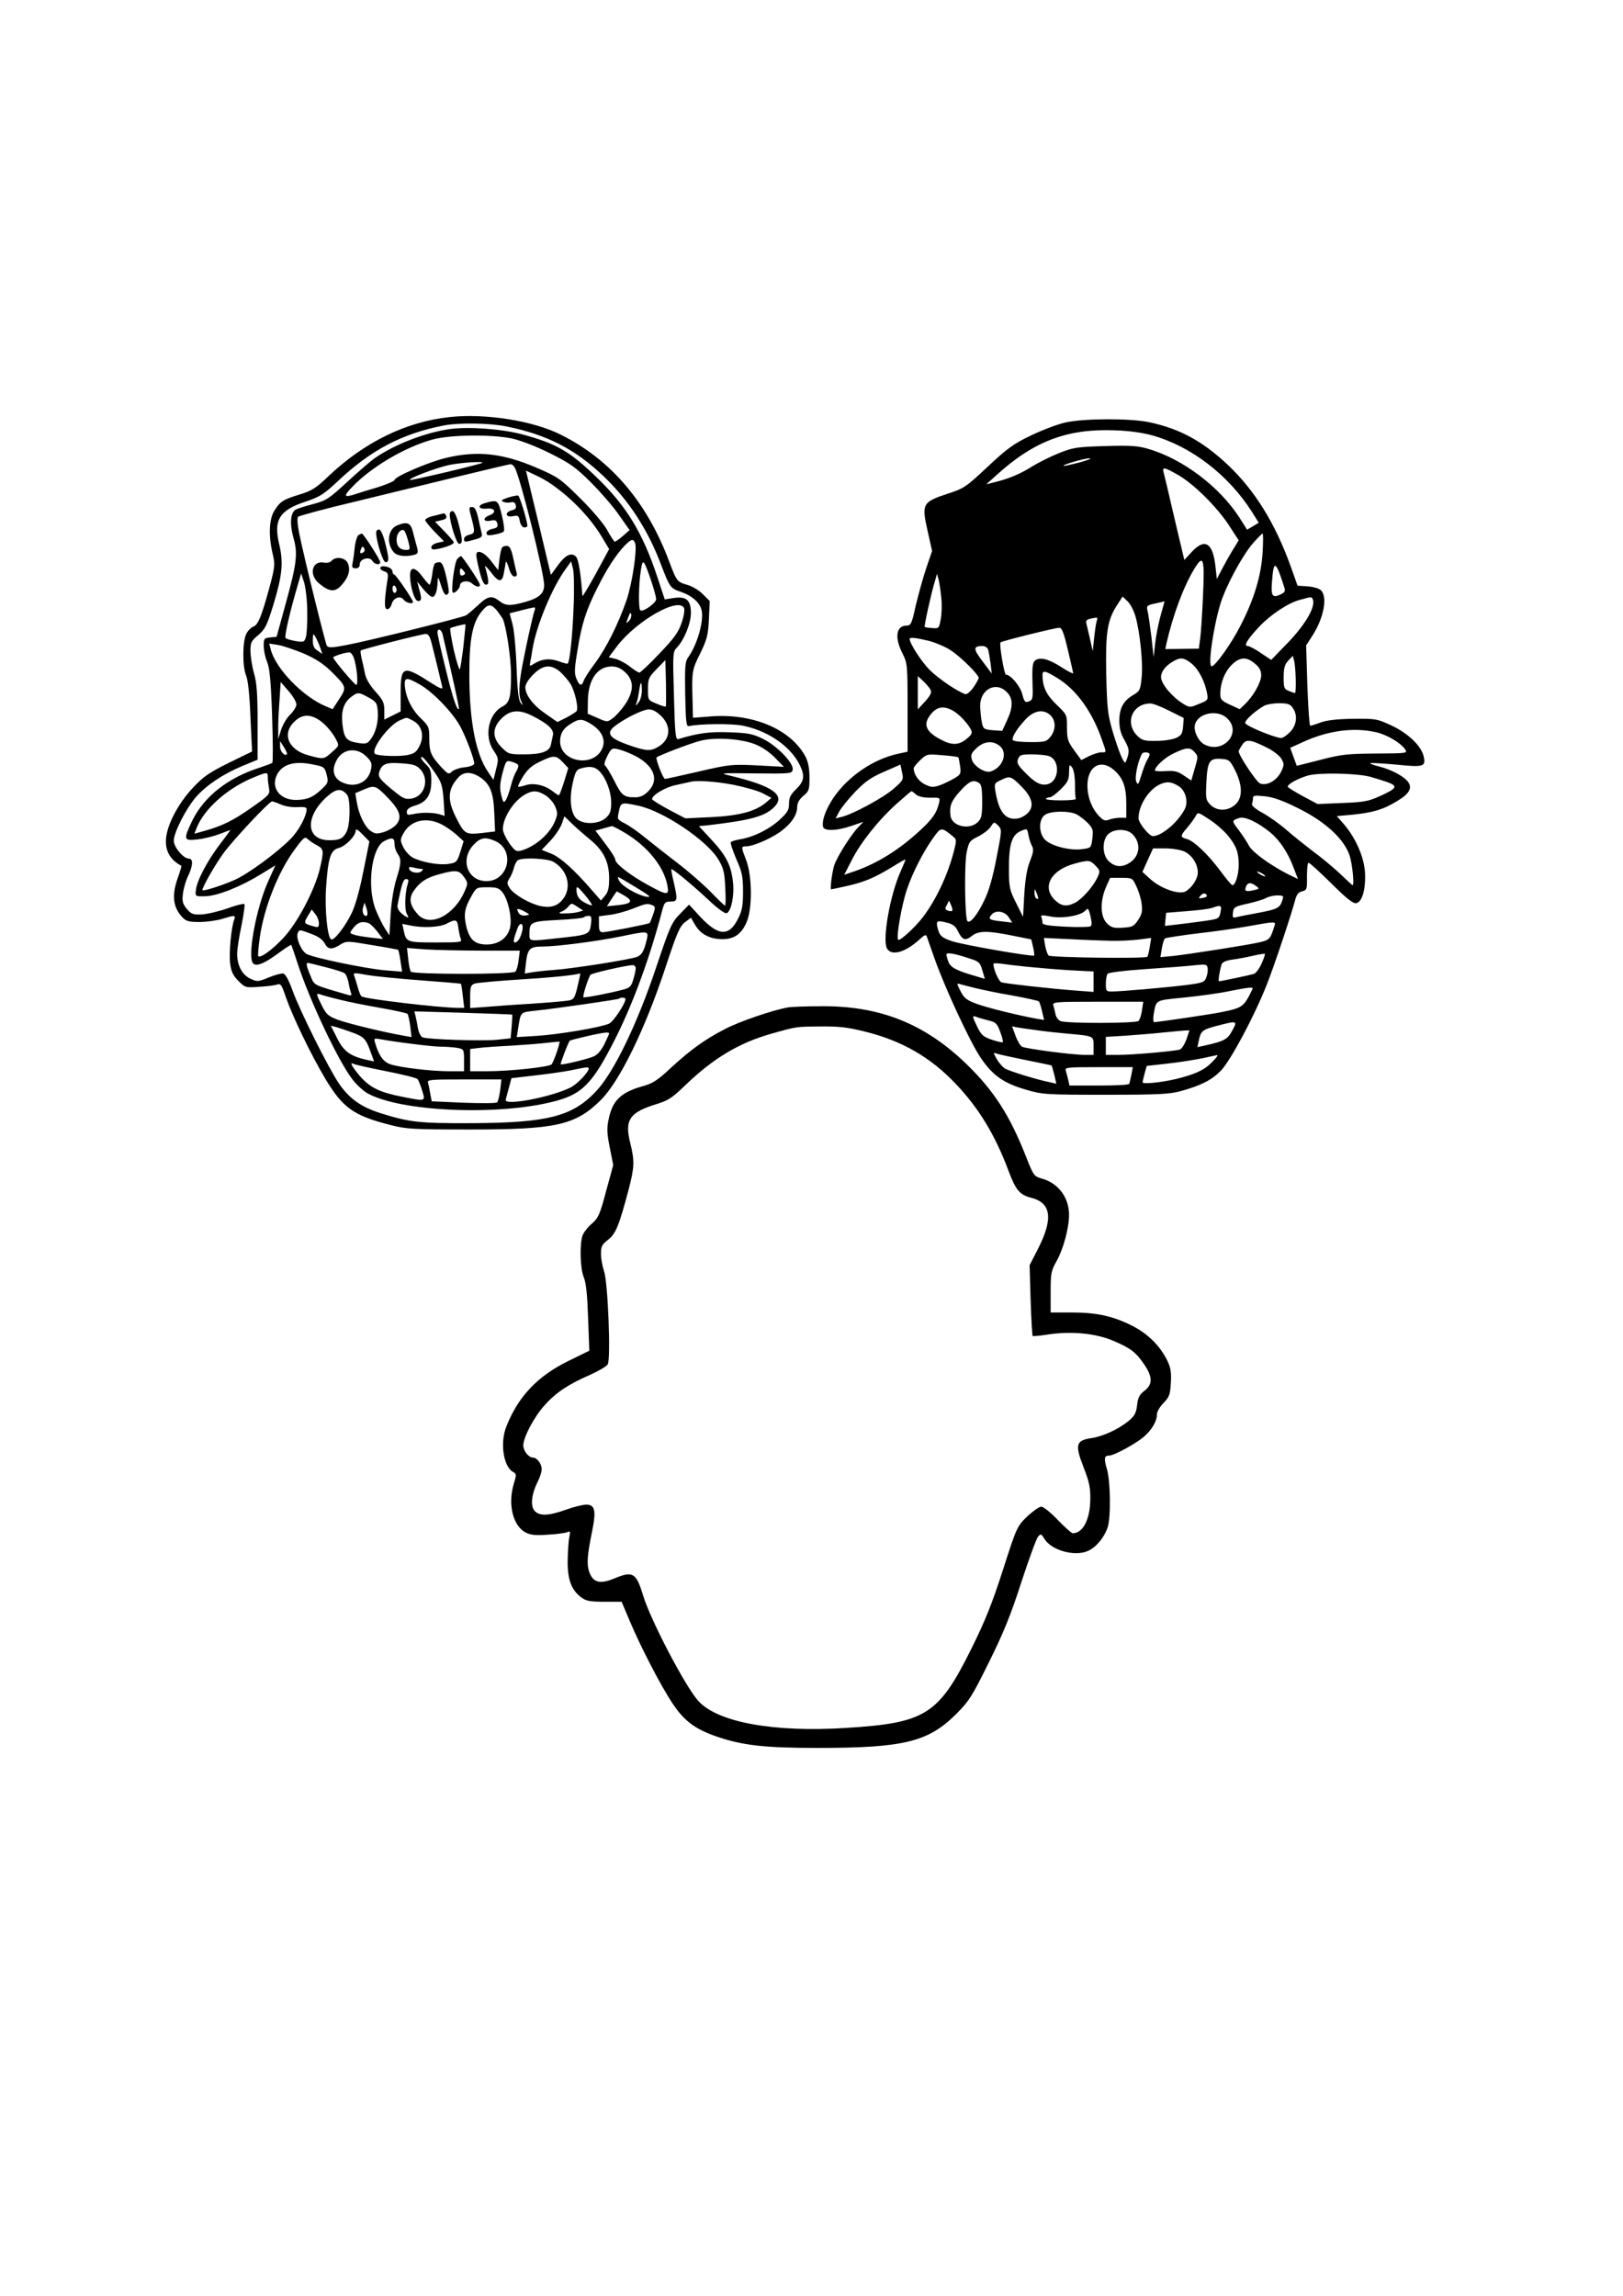 <?xml version="1.0" encoding="UTF-8" standalone="yes"?>
<svg version="1.0" xmlns="http://www.w3.org/2000/svg" width="210mm" height="297mm" viewBox="0 0 794 1123" preserveAspectRatio="xMidYMid meet">
  <g transform="translate(0,1123) scale(0.1,-0.1)" fill="#000000" stroke="none">
    <path d="M2200 9190 c-214 -23 -417 -122 -595 -291 -60 -57 -80 -70 -140 -88
-81 -25 -95 -34 -124 -81 -25 -41 -28 -123 -7 -210 12 -51 11 -62 -15 -160
-39 -144 -57 -188 -80 -195 -10 -4 -26 -19 -34 -35 -19 -37 -20 -159 -1 -205
9 -21 17 -95 21 -202 l8 -169 -115 -56 c-96 -48 -124 -67 -175 -122 -65 -69
-118 -165 -129 -233 -11 -68 14 -117 73 -148 2 -1 -6 -27 -17 -58 -31 -87 -24
-145 22 -194 18 -19 32 -23 83 -23 34 0 84 7 111 15 62 19 68 19 60 -2 -15
-37 -27 -169 -20 -217 5 -39 14 -58 40 -84 33 -33 35 -34 101 -29 38 2 77 7
88 11 18 6 23 -1 43 -61 34 -97 121 -278 194 -401 85 -141 137 -179 318 -225
78 -20 109 -22 390 -22 420 0 515 21 639 144 92 91 216 345 316 647 57 173 71
204 96 223 l29 22 21 -36 c27 -44 68 -67 128 -69 61 -1 97 23 123 82 29 65 28
225 -1 303 -26 67 -26 69 -1 69 32 0 113 34 164 69 54 38 86 83 86 124 0 19
10 37 30 54 28 23 30 30 30 89 0 45 -6 76 -19 102 -72 136 -262 216 -473 197
l-78 -6 -2 83 c-4 143 -3 151 37 231 34 70 39 89 43 168 l4 89 -34 34 c-19 19
-53 39 -75 45 -50 14 -53 18 -88 111 -109 293 -287 502 -532 624 -136 68 -368
105 -543 86z m278 -46 c197 -40 334 -110 472 -241 125 -118 220 -264 285 -438
42 -109 45 -113 96 -130 55 -19 95 -54 102 -93 10 -52 -22 -164 -64 -224 -18
-24 -19 -43 -17 -185 3 -134 5 -157 18 -155 51 12 207 13 261 3 127 -25 239
-103 283 -196 24 -51 20 -77 -19 -115 -28 -27 -35 -42 -35 -71 0 -31 -7 -43
-46 -79 -50 -46 -126 -84 -191 -95 -24 -4 -45 -10 -48 -15 -3 -4 10 -41 27
-82 28 -63 33 -84 33 -158 0 -68 -4 -94 -23 -131 -44 -91 -96 -89 -184 4 l-57
62 -44 -45 c-41 -42 -49 -60 -116 -259 -93 -278 -207 -515 -294 -608 -116
-124 -237 -155 -607 -157 -259 -1 -306 4 -452 50 -93 30 -150 71 -200 144 -51
75 -192 357 -227 455 -18 50 -35 81 -45 83 -9 2 -41 -7 -71 -19 -53 -22 -56
-22 -91 -6 -40 19 -64 65 -64 122 0 20 9 81 21 136 11 56 18 104 14 107 -3 3
-41 -6 -84 -22 -44 -15 -100 -28 -126 -29 -41 -2 -50 2 -72 28 -20 25 -23 37
-18 75 3 24 14 63 25 85 24 50 26 85 4 85 -27 0 -74 56 -74 88 0 40 61 159
110 215 51 57 130 110 225 150 l75 31 0 181 c0 141 -4 194 -17 240 -10 33 -17
82 -18 109 0 44 4 51 39 80 33 29 42 46 73 147 44 145 50 207 29 296 -29 119
0 167 128 209 71 24 90 36 156 98 163 154 315 235 522 275 72 14 224 12 306
-5z"/>
    <path d="M2199 9131 c-118 -17 -267 -74 -364 -141 -22 -15 -83 -68 -136 -117
-89 -82 -102 -91 -165 -108 -38 -10 -77 -22 -86 -27 -27 -13 -32 -68 -13 -137
23 -79 17 -126 -38 -326 l-44 -160 -31 -3 c-30 -3 -32 -6 -32 -41 0 -21 7 -56
16 -77 13 -30 19 -92 25 -264 4 -124 5 -228 1 -231 -4 -4 -32 -14 -62 -24
-154 -49 -270 -140 -328 -256 -46 -96 -45 -103 23 -95 31 3 79 15 108 26 28
11 53 20 54 20 1 0 -23 -33 -53 -72 -62 -82 -112 -178 -116 -223 -3 -30 -3
-30 47 -29 60 2 171 46 272 108 l70 43 -32 -71 c-63 -136 -109 -390 -74 -411
18 -12 55 4 119 51 34 25 63 44 65 42 1 -2 15 -41 30 -88 58 -180 202 -485
270 -571 19 -25 52 -55 73 -67 159 -89 630 -111 907 -41 145 36 194 87 310
318 86 173 166 393 225 619 10 37 14 42 40 42 35 0 36 7 16 95 -8 33 -13 61
-12 63 5 5 97 -71 179 -147 47 -45 83 -71 92 -68 22 9 38 85 31 150 -8 83 -34
133 -105 209 l-62 67 43 4 c213 25 283 44 328 92 53 56 -11 101 -215 150 -58
14 -55 14 120 12 176 -2 180 -1 183 19 5 32 -79 118 -146 150 -48 24 -73 29
-163 32 -97 4 -153 -4 -250 -33 -14 -5 -17 20 -22 211 -6 209 -6 216 15 237
35 37 68 118 68 168 0 63 -22 83 -83 74 l-45 -7 -36 109 c-72 218 -152 348
-296 487 -133 129 -198 166 -364 211 -100 27 -264 39 -357 26z m306 -46 c41
-9 117 -38 185 -72 100 -50 126 -68 201 -143 47 -47 109 -118 137 -159 l52
-74 -32 -28 c-18 -16 -36 -28 -40 -29 -3 0 -21 26 -38 58 -19 33 -75 99 -134
157 -96 95 -107 102 -211 147 -165 71 -290 85 -444 48 -87 -21 -251 -92 -251
-108 0 -5 -39 -22 -87 -37 -49 -14 -101 -31 -117 -36 -43 -13 -44 -3 -5 37 93
99 262 198 395 234 87 24 288 26 389 5z m-146 -119 c-8 -7 -350 -88 -354 -84
-8 8 127 59 190 73 55 12 174 20 164 11z m160 -25 c27 -49 141 -508 143 -571
1 -42 -24 -65 -91 -84 -75 -21 -97 -20 -128 4 -37 29 -57 25 -105 -21 -24 -22
-50 -44 -58 -49 -23 -12 -482 -126 -584 -145 -72 -14 -90 -14 -97 -4 -8 14
-108 418 -135 548 -9 44 -11 78 -6 83 5 5 130 39 278 74 148 36 377 92 509
124 132 32 245 59 252 59 7 1 17 -7 22 -18z m181 -81 c103 -72 196 -171 253
-271 l27 -45 -65 -120 c-36 -65 -65 -114 -66 -109 -7 107 -19 179 -31 192 -23
23 -53 8 -90 -44 l-33 -45 -27 113 c-15 63 -42 178 -61 255 l-34 142 46 -22
c25 -11 62 -32 81 -46z m407 -287 c11 -29 -14 -197 -42 -279 -41 -118 -98
-232 -154 -308 -28 -37 -53 -76 -56 -87 -9 -27 -21 -24 -35 11 -11 26 -10 49
5 138 20 128 42 197 97 306 47 94 88 157 131 204 35 36 45 39 54 15z m79 -185
c13 -39 24 -79 24 -89 0 -19 -67 -66 -78 -54 -9 9 -8 127 3 194 9 62 14 57 51
-51z m-380 -128 c-5 -135 -18 -266 -29 -276 -1 -2 -22 3 -45 12 -45 15 -82 11
-120 -13 -21 -13 -22 -13 -18 9 3 13 8 41 11 63 18 113 98 306 164 394 l25 35
9 -35 c5 -18 7 -104 3 -189z m-1303 -20 c1 -52 -2 -108 -6 -124 -8 -27 -10
-28 -50 -22 -23 4 -45 10 -50 15 -7 7 21 128 60 261 l16 55 15 -45 c7 -25 15
-88 15 -140z m924 8 c11 -13 25 -33 32 -44 17 -35 41 -191 41 -274 0 -111 -7
-138 -42 -156 -69 -36 -91 -146 -43 -216 24 -36 25 -40 12 -90 l-13 -53 -27
40 c-59 86 -90 245 -91 465 -1 183 15 266 62 321 29 35 42 36 69 7z m920 6 c3
-9 -2 -42 -13 -72 -15 -45 -37 -75 -108 -149 -48 -51 -93 -93 -98 -93 -5 0
-26 13 -46 29 -20 16 -52 33 -70 38 l-34 8 39 52 c96 127 307 247 330 187z
m-732 -11 c-9 -25 -39 -161 -59 -265 -19 -101 -20 -151 -5 -181 9 -20 9 -20
-4 -5 -10 13 -16 62 -20 175 -3 87 -12 182 -20 211 l-14 52 36 9 c44 12 73 18
85 20 4 0 5 -7 1 -16z m461 -51 c-14 -15 -15 -13 -3 17 8 23 13 28 15 16 2
-10 -3 -25 -12 -33z m-809 -124 c-7 -58 -15 -109 -18 -112 -3 -3 -16 39 -29
94 -12 56 -20 103 -17 107 5 5 69 21 74 19 1 -1 -4 -49 -10 -108z m-102 60
c49 -209 83 -363 80 -366 -9 -10 -31 56 -66 201 -22 87 -39 165 -39 173 0 23
19 16 25 -8z m-599 -65 l11 -32 -23 16 c-18 11 -24 24 -24 52 1 32 2 34 13 16
6 -11 17 -34 23 -52z m543 30 c11 -41 49 -198 55 -225 3 -11 -12 -6 -54 21
-136 88 -150 84 -150 -43 l0 -96 -40 -20 -40 -20 0 44 c0 39 -6 52 -45 95 -29
33 -46 64 -50 88 -4 21 -11 53 -16 72 -4 19 -7 37 -4 39 5 6 295 80 317 81 12
1 20 -11 27 -36z m-625 -59 c58 -25 95 -49 134 -86 78 -77 79 -80 41 -138
l-32 -49 -33 14 c-113 47 -246 185 -270 279 l-7 28 44 -7 c24 -4 79 -23 123
-41z m246 -20 c15 -39 24 -134 13 -134 -9 0 -113 124 -113 134 0 6 56 24 78
25 7 1 17 -11 22 -25z m1527 -240 c-2 -2 -22 4 -45 14 -42 17 -42 17 -42 72 0
50 3 57 43 98 l42 43 3 -112 c1 -61 1 -113 -1 -115z m-518 171 c16 -14 39 -41
51 -59 22 -36 41 -118 31 -134 -3 -5 -26 -19 -50 -32 l-44 -22 -56 39 c-62 42
-101 93 -101 131 0 15 15 39 39 63 47 47 85 51 130 14z m320 -4 c43 -40 43
-91 -1 -157 -18 -26 -45 -56 -60 -67 -27 -20 -27 -20 -75 1 l-48 21 1 63 c1
103 46 167 115 168 27 0 45 -8 68 -29z m-1004 -60 c66 -38 166 -143 200 -211
29 -57 65 -154 65 -175 0 -7 -19 -15 -45 -18 -25 -2 -54 -12 -64 -21 -16 -15
-19 -13 -48 17 -54 58 -63 78 -63 142 0 59 -1 62 -45 105 -45 44 -75 111 -75
167 0 30 14 29 75 -6z m-605 -97 c0 -11 -14 -33 -30 -49 -17 -16 -37 -50 -45
-75 l-14 -45 0 46 c-1 25 2 88 6 139 l6 94 39 -45 c21 -24 38 -53 38 -65z
m1690 68 c0 -21 -7 -47 -16 -58 -15 -19 -16 -19 -9 1 4 11 9 37 12 58 7 48 13
47 13 -1z m-1335 -35 c36 -20 40 -27 43 -67 4 -51 -10 -105 -36 -138 -15 -20
-23 -22 -61 -16 -57 9 -68 23 -76 93 -7 65 7 107 47 135 29 21 35 20 83 -7z
m1431 -91 c50 -50 43 -115 -16 -149 -38 -23 -59 -21 -146 9 -93 33 -110 57
-68 91 49 38 137 82 168 83 19 0 39 -11 62 -34z m-633 3 c77 -39 108 -67 102
-95 -3 -13 -7 -34 -10 -47 -7 -33 -45 -47 -131 -47 -73 0 -77 1 -110 34 -47
47 -47 95 0 142 41 41 85 45 149 13z m-1055 -13 c34 -18 75 -62 96 -103 16
-31 15 -31 -20 -62 -40 -36 -41 -36 -114 -16 -100 26 -133 106 -69 166 34 32
66 36 107 15z m472 -11 c43 -22 57 -74 33 -122 -15 -31 -25 -39 -58 -46 -43
-9 -150 -5 -161 6 -21 21 67 139 121 163 37 16 31 17 65 -1z m853 -6 c68 -35
95 -85 72 -133 -44 -92 -204 -63 -205 37 0 39 16 65 53 87 37 23 50 24 80 9z
m817 -108 c35 -13 72 -38 100 -66 l45 -46 -130 7 c-125 6 -136 5 -287 -30 -86
-20 -160 -36 -165 -36 -9 0 -47 99 -41 105 9 9 168 70 213 81 69 19 196 11
265 -15z m-2286 -50 c-11 -12 -34 13 -34 36 l0 28 19 -30 c10 -16 17 -32 15
-34z m1690 -2 c104 -48 135 -122 77 -180 -21 -21 -39 -29 -64 -29 -55 0 -66 8
-102 81 -19 37 -39 70 -45 74 -6 4 -2 21 11 47 18 36 24 40 49 34 16 -3 49
-15 74 -27z m-1302 -9 c25 -25 29 -35 23 -63 -13 -66 -81 -95 -145 -62 -38 20
-48 57 -26 101 28 61 99 72 148 24z m333 -76 c35 -50 39 -64 45 -135 l5 -80
-25 8 c-33 9 -87 10 -127 1 -28 -6 -33 -5 -33 11 0 12 12 22 39 30 58 17 81
51 81 121 0 47 -4 60 -25 80 -14 13 -25 28 -25 33 0 16 24 -10 65 -69z m628
48 l27 -29 -20 -66 c-12 -37 -23 -67 -26 -67 -3 0 -17 9 -31 20 -38 30 -94 42
-132 29 -18 -6 -34 -9 -36 -7 -3 2 9 26 25 52 23 35 44 53 83 71 66 32 77 31
110 -3z m-220 -12 c5 -4 2 -18 -6 -31 -9 -13 -21 -46 -28 -74 -7 -27 -18 -58
-24 -68 -11 -16 -14 -13 -23 24 -8 33 -7 55 6 106 16 60 18 64 42 58 14 -4 29
-10 33 -15z m-995 -1 c47 -9 51 -13 60 -49 9 -36 7 -40 -22 -68 -44 -42 -72
-54 -127 -55 -80 -1 -126 60 -94 124 28 53 89 69 183 48z m520 -24 c43 -50 19
-129 -43 -141 -29 -5 -41 -1 -76 27 -80 64 -91 78 -84 102 13 41 34 49 110 43
59 -4 73 -9 93 -31z m873 -6 c33 -33 59 -100 59 -155 0 -41 -5 -55 -25 -74
-35 -33 -115 -35 -146 -3 -28 28 -35 99 -16 178 11 49 18 61 38 66 44 13 69 9
90 -12z m-1621 -33 c0 -13 3 -37 6 -53 5 -28 1 -33 -85 -93 -90 -64 -146 -91
-233 -115 l-47 -13 10 26 c36 94 150 196 279 249 69 28 70 28 70 -1z m1034 5
c52 -33 70 -74 74 -177 l4 -91 -66 -8 c-80 -8 -84 -5 -126 78 -43 86 -40 137
13 195 25 27 60 28 101 3z m1245 -40 c54 -11 118 -29 142 -41 l43 -23 -26 -22
c-51 -44 -131 -65 -268 -72 l-127 -6 -82 43 c-44 24 -81 47 -81 51 0 20 66 59
117 69 32 7 63 14 68 15 29 9 126 3 214 -14z m-1692 -63 c57 -59 70 -94 45
-127 -10 -15 -38 -32 -61 -40 -37 -11 -44 -11 -67 4 -29 19 -59 80 -69 143
l-7 42 44 19 c50 21 57 19 115 -41z m-199 14 c17 -22 16 -146 -3 -181 -17 -33
-33 -41 -84 -41 -114 0 -121 112 -15 210 47 43 74 47 102 12z m970 -2 c18 -11
40 -36 48 -55 13 -31 12 -39 -1 -72 -26 -63 -96 -123 -163 -143 -27 -7 -32 -4
-61 36 -17 25 -31 55 -31 68 0 54 50 134 104 167 40 24 63 24 104 -1z m-1292
-46 c21 -9 56 -14 81 -12 27 2 43 -1 43 -8 0 -36 -37 -105 -78 -147 -66 -67
-208 -172 -274 -201 -60 -27 -158 -58 -158 -50 0 15 59 119 102 179 47 65 225
255 239 255 4 0 24 -7 45 -16z m1746 -5 c123 -26 339 -171 394 -266 23 -39 29
-61 32 -135 3 -48 2 -88 -1 -88 -3 0 -34 30 -69 66 -35 36 -108 100 -163 142
-55 42 -126 98 -158 124 -32 27 -76 57 -98 69 -38 19 -40 22 -33 52 11 54 10
54 96 36z m-235 -166 c66 -54 93 -110 93 -190 0 -46 -5 -66 -20 -84 l-20 -24
-43 49 c-87 101 -157 164 -202 181 l-45 18 44 46 c24 26 48 63 55 83 l12 35
37 -36 c21 -20 61 -55 89 -78z m-732 77 c22 -10 56 -34 77 -52 l36 -33 -16
-52 c-16 -50 -19 -53 -59 -59 -46 -7 -128 8 -174 31 -16 9 -37 32 -46 51 -16
33 -16 37 1 68 33 62 109 81 181 46z m904 -45 c110 -66 190 -166 206 -257 9
-49 0 -49 -95 3 -86 47 -160 104 -160 124 0 8 -22 43 -49 78 l-48 64 36 10
c20 6 40 11 45 12 4 0 34 -15 65 -34z m-1281 -185 c-17 -87 -39 -168 -57 -205
-30 -64 -87 -138 -101 -130 -19 11 -32 148 -25 253 10 147 22 184 62 194 34 9
83 59 83 85 0 11 11 5 33 -18 l34 -35 -29 -144z m-227 125 c33 -18 34 -26 14
-113 -25 -105 -109 -265 -178 -339 -56 -60 -113 -101 -124 -90 -2 3 1 42 7 86
20 148 91 328 174 439 42 57 48 61 62 47 9 -8 29 -22 45 -30z m379 7 c0 -16 7
-37 15 -48 19 -26 18 -47 -6 -124 -12 -38 -24 -108 -28 -170 l-6 -105 -23 35
c-12 19 -32 60 -44 90 -44 111 -21 301 40 335 40 21 52 18 52 -13z m495 13
c96 -46 62 -195 -45 -195 -95 0 -132 109 -60 181 32 33 57 36 105 14z m283
-101 c65 -38 88 -115 53 -172 -27 -42 -62 -55 -117 -44 -54 12 -129 56 -150
87 -14 22 -15 28 -2 48 8 12 18 35 22 52 4 16 13 33 19 37 23 15 148 9 175 -8z
m-648 -34 c10 0 11 -3 3 -11 -14 -14 -55 -8 -61 10 -4 10 1 12 19 8 13 -4 31
-7 39 -7z m210 -40 c19 -27 20 -31 5 -65 -50 -121 -170 -183 -230 -119 -40 44
-47 78 -22 115 31 45 63 66 127 83 81 22 96 20 120 -14z m842 -51 c69 -42 77
-50 49 -45 -44 8 -117 51 -131 76 -6 11 -9 20 -6 20 3 0 42 -23 88 -51z
m-1117 19 c-14 -43 -17 -126 -5 -148 10 -18 10 -21 -2 -15 -32 19 -47 39 -43
59 20 103 28 126 42 126 11 0 13 -6 8 -22z m901 -106 c-2 -2 -18 3 -34 12 -31
16 -42 34 -42 68 0 16 9 9 40 -28 22 -26 38 -50 36 -52z m-437 62 c26 -33 46
-122 37 -167 -10 -53 -55 -87 -115 -87 -59 0 -85 24 -101 93 -12 56 -7 86 27
145 23 41 25 42 78 42 46 0 57 -4 74 -26z m596 -15 c45 -27 35 -40 -35 -47
l-51 -5 23 36 c13 20 24 36 25 37 1 0 18 -10 38 -21z m-1259 -96 c-13 -13 -28
15 -20 38 l7 24 10 -28 c5 -16 6 -31 3 -34z m1031 40 l26 -17 -24 -7 c-13 -4
-42 -7 -64 -7 -31 -1 -35 1 -20 8 12 4 27 15 34 24 17 20 16 20 48 -1z m365 9
c14 -6 15 -11 3 -45 -7 -21 -15 -40 -17 -42 -5 -5 -209 -45 -229 -45 -15 0
-19 8 -19 39 l0 39 53 7 c28 3 79 17 112 30 65 26 72 27 97 17z m-621 -50
c-13 -2 -28 2 -32 10 -16 25 -9 28 24 11 31 -17 31 -18 8 -21z m-1011 -37 c0
-22 -3 -23 -31 -15 -43 13 -44 14 -23 50 l19 31 17 -22 c10 -11 18 -32 18 -44z
m1331 -7 c-7 -49 -11 -51 -161 -67 -145 -16 -140 -17 -140 22 0 57 7 60 139
67 66 3 123 9 127 13 4 4 15 7 24 7 13 0 15 -7 11 -42z m-649 -15 c3 -21 8
-46 12 -55 8 -17 -2 -18 -122 -18 -141 0 -145 1 -157 58 l-7 33 39 -8 c62 -13
145 -9 178 9 45 24 52 21 57 -19z m-438 21 c8 -3 27 -22 42 -41 l27 -36 -62 7
c-34 4 -71 10 -82 15 -20 7 -20 7 1 34 21 26 43 33 74 21z m751 -36 c-8 -36
-22 -58 -37 -58 -9 0 -5 18 13 68 13 35 32 27 24 -10z m-1030 -17 c33 -12 54
-28 63 -45 16 -31 34 -33 76 -7 31 19 33 19 156 -2 69 -11 126 -22 128 -23 1
-1 7 -25 11 -54 l8 -53 -86 7 c-91 8 -339 59 -380 79 -26 13 -54 77 -45 102 8
19 9 19 69 -4z m1640 -23 c-13 -57 -24 -78 -47 -88 -31 -13 -314 -58 -413 -65
-44 -3 -93 -9 -109 -12 l-29 -5 6 52 c8 70 19 80 82 80 67 0 262 25 380 49
135 28 138 28 130 -11z m-807 -58 l185 0 -6 -46 c-2 -25 -10 -51 -16 -57 -14
-14 -498 -14 -511 0 -4 4 -10 32 -13 62 l-6 54 91 -7 c50 -3 174 -6 276 -6z
m-765 -81 c45 -11 87 -25 93 -30 7 -5 15 -26 19 -45 3 -20 9 -42 12 -51 5 -11
1 -14 -13 -10 -178 52 -164 45 -185 93 -20 47 -23 64 -13 64 3 0 42 -9 87 -21z
m1517 -5 c0 -9 -5 -34 -12 -55 -9 -33 -17 -41 -47 -49 -66 -18 -192 -42 -197
-38 -5 5 25 99 35 110 7 8 169 45 204 47 9 1 17 -6 17 -15z m-1309 -34 c30 -5
144 -17 253 -25 109 -8 200 -16 201 -17 1 -2 6 -29 9 -60 l7 -58 -33 0 c-91 1
-449 43 -469 56 -5 3 -13 23 -19 45 -6 22 -14 47 -17 55 -6 17 -3 17 68 4z
m1033 -17 c-21 -96 -24 -101 -52 -107 -15 -3 -99 -10 -187 -16 -88 -5 -190
-13 -227 -16 l-68 -5 0 56 c0 48 3 57 23 64 12 4 112 13 222 20 163 10 275 22
293 30 1 0 0 -11 -4 -26z m-1176 -102 c42 -11 133 -29 202 -41 69 -12 128 -25
133 -29 4 -4 10 -31 14 -61 l6 -53 -39 7 c-102 18 -274 60 -322 78 -45 17 -56
26 -77 68 -29 58 -30 64 -9 56 8 -3 50 -15 92 -25z m1402 2 c-1 -23 -59 -110
-80 -120 -39 -18 -243 -53 -354 -60 l-98 -6 7 44 c12 78 11 77 73 84 109 11
416 56 421 60 7 8 31 6 31 -2z m-554 -76 c1 -1 -1 -28 -3 -59 l-5 -57 -67 -7
c-68 -7 -337 1 -364 12 -8 3 -18 22 -22 42 -3 20 -9 48 -12 61 l-6 24 239 -7
c131 -4 239 -8 240 -9z m-781 -88 c57 -21 66 -32 90 -100 l15 -41 -33 7 c-82
18 -115 41 -147 105 l-32 63 27 -7 c14 -4 50 -16 80 -27z m1255 -4 c0 -3 -11
-27 -24 -54 -16 -31 -35 -52 -53 -59 -33 -14 -156 -43 -160 -38 -3 3 36 105
44 115 4 5 151 39 176 40 9 1 17 -1 17 -4z m-972 -50 c59 -8 128 -15 153 -15
26 0 61 -3 78 -6 30 -6 31 -8 31 -60 l0 -54 -72 0 c-88 0 -240 18 -288 34 -34
11 -57 42 -75 105 -7 23 -6 23 30 17 20 -4 85 -14 143 -21z m716 -41 c-9 -27
-21 -54 -25 -60 -11 -13 -203 -34 -317 -34 l-82 0 0 54 0 55 43 5 c23 3 94 8
157 11 63 4 142 10 175 14 33 4 61 6 62 6 2 -1 -4 -24 -13 -51z m-839 -93 c81
-16 151 -33 157 -39 5 -5 15 -30 23 -56 17 -55 19 -54 -101 -30 -107 21 -154
44 -203 100 -37 43 -54 73 -32 60 5 -3 75 -19 156 -35z m995 12 c0 -17 -55
-75 -88 -92 -95 -48 -328 -92 -318 -60 2 8 9 35 16 60 l12 45 111 13 c62 7
141 18 177 25 80 17 90 18 90 9z m-433 -105 c-4 -28 -10 -55 -15 -60 -5 -5
-79 -5 -164 -2 l-156 7 -7 36 c-3 20 -8 44 -11 54 -5 16 8 17 177 17 l182 0
-6 -52z"/>
    <path d="M2485 8796 c-32 -11 -36 -15 -22 -21 9 -4 26 -5 36 -2 13 3 21 -1 24
-14 4 -14 -1 -21 -19 -25 -36 -9 -32 -37 5 -29 26 5 29 3 34 -25 4 -18 13 -30
22 -30 8 0 15 3 15 8 -1 26 -38 146 -45 148 -6 1 -28 -3 -50 -10z"/>
    <path d="M2372 8769 c-40 -12 -32 -31 10 -27 39 4 49 -18 14 -32 -36 -13 -34
-34 3 -27 23 5 30 2 34 -14 4 -16 -1 -21 -24 -26 -16 -3 -29 -12 -29 -20 0
-12 8 -14 38 -8 20 3 41 10 46 15 5 5 1 39 -9 79 -18 76 -20 78 -83 60z"/>
    <path d="M2306 8698 c19 -71 18 -77 -11 -84 -14 -3 -25 -12 -25 -20 0 -17 4
-17 53 -3 33 9 38 14 33 32 -3 12 -11 46 -17 75 -9 38 -17 52 -30 52 -16 0
-16 -4 -3 -52z"/>
    <path d="M2200 8715 c0 -40 33 -145 46 -145 18 0 18 17 -2 95 -10 41 -22 65
-30 65 -8 0 -14 -7 -14 -15z"/>
    <path d="M2123 8707 c-24 -5 -43 -15 -43 -21 0 -5 21 -31 46 -57 l46 -47 -31
-7 c-18 -4 -31 -13 -31 -22 0 -11 7 -13 33 -8 45 10 77 23 77 32 0 4 -21 28
-46 54 l-46 47 30 7 c21 4 29 11 25 21 -3 8 -8 13 -12 13 -3 -1 -25 -6 -48
-12z"/>
    <path d="M1943 8660 c-46 -18 -54 -90 -16 -132 16 -18 58 -23 99 -12 19 5 21
10 14 37 -5 18 -14 51 -20 75 -11 45 -28 52 -77 32z m53 -73 c12 -45 11 -47
-10 -47 -29 0 -46 18 -46 50 0 28 18 52 34 47 6 -2 15 -24 22 -50z"/>
    <path d="M1840 8625 c0 -40 33 -145 46 -145 18 0 18 17 -2 95 -10 41 -22 65
-30 65 -8 0 -14 -7 -14 -15z"/>
    <path d="M1753 8612 c-6 -4 -15 -32 -18 -62 -3 -30 -8 -65 -11 -77 -3 -18 0
-23 16 -23 13 0 20 7 20 20 0 27 49 40 62 16 10 -17 38 -22 38 -6 0 12 -82
140 -90 140 -3 0 -10 -4 -17 -8z m24 -84 c-15 -9 -19 -4 -11 16 5 14 9 15 15
5 5 -8 3 -17 -4 -21z"/>
    <path d="M2455 8550 c-3 -5 -9 -32 -12 -59 l-6 -50 -34 44 c-34 45 -73 60 -73
30 0 -9 7 -45 16 -80 11 -44 21 -65 31 -65 12 0 14 8 9 36 -4 19 -10 43 -13
52 -3 9 9 -2 27 -25 39 -53 57 -55 65 -5 4 20 8 44 9 52 1 8 8 -4 15 -27 7
-27 18 -43 28 -43 11 0 14 6 9 23 -3 12 -11 46 -17 75 -9 39 -17 52 -30 52
-10 0 -21 -4 -24 -10z"/>
    <path d="M2237 8496 c-13 -13 -32 -154 -22 -164 7 -8 35 19 35 34 0 21 39 28
59 10 22 -20 45 -21 37 -1 -7 19 -85 135 -91 135 -2 0 -10 -6 -18 -14z m32
-60 c9 -10 8 -15 -4 -20 -10 -4 -15 1 -15 14 0 24 4 25 19 6z"/>
    <path d="M1621 8486 c-6 -7 -22 -11 -36 -8 -59 11 -76 -59 -24 -102 50 -42 78
-44 110 -8 35 39 45 76 30 108 -12 27 -60 34 -80 10z"/>
    <path d="M2127 8473 c-4 -3 -10 -28 -13 -55 -4 -26 -9 -48 -13 -48 -3 0 -19
19 -36 41 -36 49 -61 48 -59 -1 2 -56 23 -120 39 -120 18 0 19 12 5 60 l-9 35
30 -37 c17 -21 37 -38 44 -38 14 0 24 29 26 75 1 27 3 24 16 -17 14 -46 25
-58 37 -39 4 5 -2 41 -11 80 -12 52 -21 71 -33 71 -9 0 -20 -3 -23 -7z"/>
    <path d="M1860 8451 c0 -5 9 -13 20 -16 17 -5 20 -13 16 -38 -17 -109 -17
-147 -2 -147 9 0 18 11 22 25 8 31 43 44 59 21 12 -15 45 -23 45 -10 0 11 -84
134 -92 134 -4 0 -8 6 -8 14 0 14 -21 26 -46 26 -8 0 -14 -4 -14 -9z m80 -107
c0 -8 -4 -14 -10 -14 -5 0 -10 9 -10 21 0 11 5 17 10 14 6 -3 10 -13 10 -21z"/>
    <path d="M5215 9164 c-38 -8 -115 -37 -171 -64 -86 -41 -117 -64 -212 -153
-107 -100 -115 -106 -199 -133 -120 -40 -125 -49 -95 -181 l22 -98 -29 -85
c-16 -47 -38 -129 -51 -182 -19 -88 -24 -98 -44 -98 -52 0 -61 -58 -21 -136
24 -48 25 -55 25 -265 l0 -216 -51 -11 c-164 -38 -319 -174 -360 -315 -4 -15
-5 -35 -2 -43 8 -20 69 -18 138 6 l59 20 -26 -27 c-37 -39 -105 -148 -117
-186 -11 -38 -21 -117 -15 -117 3 0 37 7 77 16 87 20 132 39 220 92 37 23 67
40 67 38 0 -2 -11 -29 -25 -61 -51 -114 -89 -331 -66 -374 22 -40 93 -19 163
47 21 19 29 22 32 11 3 -8 19 -54 36 -102 50 -144 175 -413 227 -490 60 -89
114 -126 225 -158 79 -23 97 -24 388 -24 261 0 314 3 367 18 101 28 151 54
196 100 48 50 164 267 225 422 38 96 120 343 139 415 6 24 16 36 33 40 24 6
25 10 24 73 0 37 3 67 8 67 5 0 54 -45 110 -100 73 -73 107 -100 122 -98 30 4
48 68 44 149 -4 75 -44 167 -102 236 l-36 41 77 7 c99 10 151 25 219 67 62 37
77 67 48 99 -25 27 -80 55 -138 70 -26 6 -45 14 -42 16 2 2 59 -1 126 -7 136
-14 146 -10 135 40 -11 51 -76 113 -157 151 -71 33 -77 34 -188 33 -78 -1
-129 -7 -159 -18 -24 -9 -47 -16 -51 -16 -4 0 -10 88 -14 196 l-6 197 31 48
c56 87 75 191 41 222 -9 9 -39 17 -66 19 l-48 3 -33 93 c-76 212 -176 373
-308 498 -125 117 -235 177 -386 209 -92 19 -311 19 -406 -1z m423 -64 c189
-53 371 -193 485 -371 l35 -56 -28 -17 -29 -17 -36 57 c-98 153 -279 290 -450
339 -47 14 -87 17 -209 13 -141 -4 -156 -7 -229 -36 -42 -17 -101 -47 -130
-65 -53 -34 -112 -59 -182 -76 l-40 -10 50 45 c184 167 347 228 580 219 69 -2
137 -12 183 -25z m-353 -131 c-38 -10 -74 -18 -80 -18 -20 2 101 38 125 37 14
0 -6 -8 -45 -19z m478 -62 c77 -44 189 -155 249 -246 l48 -74 -22 -36 c-13
-20 -37 -62 -54 -94 l-31 -59 -7 64 c-13 114 -52 137 -116 68 l-36 -39 -49
207 c-26 113 -50 214 -53 224 -6 25 4 23 71 -15z m414 -379 c-7 -115 -42 -230
-108 -358 -44 -87 -123 -198 -141 -199 -20 -2 7 188 43 307 27 87 108 237 160
296 22 25 43 46 46 46 3 0 3 -42 0 -92z m-292 -221 c-4 -88 -10 -180 -14 -205
l-6 -45 -82 -1 -82 -1 5 25 c32 141 84 280 136 366 46 76 52 56 43 -139z m399
47 c5 -16 0 -23 -20 -32 -39 -19 -47 -7 -41 63 8 110 18 105 61 -31z m-1679
-49 c4 -33 2 -80 -3 -105 -8 -44 -9 -45 -42 -42 -19 1 -35 4 -36 5 -4 4 32
166 48 218 l12 42 8 -29 c4 -16 10 -56 13 -89z m950 -90 c22 -77 38 -232 30
-301 -6 -58 -9 -65 -40 -83 -48 -28 -68 -63 -69 -124 0 -39 6 -64 25 -97 21
-37 24 -51 17 -77 -5 -18 -11 -33 -13 -33 -10 0 -34 60 -61 150 -25 86 -28
113 -32 282 -4 205 5 266 55 341 l25 39 24 -23 c14 -13 31 -46 39 -74z m868
82 c14 -38 -42 -131 -139 -228 l-65 -67 -51 34 c-27 19 -56 34 -64 34 -21 0
-2 32 54 92 57 61 144 119 202 134 58 16 57 16 63 1z m-745 -78 c-11 -40 -23
-101 -27 -138 l-7 -66 -11 100 c-7 55 -15 112 -19 127 -6 25 -3 27 37 36 24 5
45 10 46 11 1 1 -8 -31 -19 -70z m-312 -24 c-3 -8 -9 -46 -13 -83 l-7 -67 -12
53 c-7 29 -15 63 -18 77 -6 23 -3 26 48 34 4 0 6 -6 2 -14z m-142 -143 c14
-60 26 -111 26 -115 0 -4 -25 9 -55 28 -64 42 -108 53 -131 34 -12 -10 -15
-30 -13 -102 3 -84 2 -91 -18 -98 -18 -7 -22 -2 -32 36 -10 39 -57 95 -80 95
-8 0 -34 151 -26 158 6 6 265 71 287 71 13 1 22 -23 42 -107z m-679 43 c33 -9
81 -29 106 -46 50 -32 143 -125 137 -137 -22 -47 -53 -82 -67 -77 -43 16 -129
75 -173 118 -40 40 -98 130 -98 152 0 9 34 5 95 -10z m289 -42 c3 -10 8 -40
12 -68 l6 -50 -45 60 c-47 61 -47 75 0 75 12 0 24 -8 27 -17z m1505 -145 c1
-38 -1 -68 -3 -68 -3 0 -16 4 -30 10 -24 9 -26 15 -26 67 0 45 5 62 22 81 l23
24 6 -24 c4 -13 7 -53 8 -90z m-508 75 c34 -29 63 -86 74 -143 6 -34 5 -36
-39 -53 -45 -19 -46 -19 -80 2 -54 34 -106 97 -106 129 0 28 24 58 65 80 31
18 51 14 86 -15z m308 1 c23 -19 31 -34 31 -58 0 -34 -40 -104 -82 -143 l-23
-22 -48 22 c-41 19 -47 26 -47 52 0 54 21 108 55 142 40 40 73 42 114 7z
m-964 -72 c93 -58 169 -165 216 -301 23 -66 24 -61 -4 -61 -12 0 -39 -9 -60
-19 l-37 -19 -35 48 c-31 43 -35 54 -35 111 0 62 0 63 -51 112 -50 48 -68 86
-69 144 0 26 13 23 75 -15z m-623 -55 c7 -14 2 -26 -26 -58 l-36 -39 0 82 0
81 26 -24 c14 -13 30 -32 36 -42z m373 -12 c32 -31 32 -74 1 -140 l-23 -50
-46 3 c-44 4 -47 6 -54 40 -4 21 -7 56 -8 79 0 81 77 122 130 68z m794 -91
l72 -36 -3 -41 c-3 -35 -8 -44 -33 -56 -16 -8 -60 -15 -97 -15 -57 -1 -70 2
-92 23 -65 61 -29 158 60 160 12 1 54 -15 93 -35z m605 14 c26 -36 20 -85 -13
-119 -16 -16 -35 -29 -43 -29 -32 1 -173 59 -176 73 -3 13 47 59 93 85 11 6
43 12 72 12 42 0 55 -4 67 -22z m-1666 -12 c31 -16 74 -61 91 -93 9 -18 7 -25
-20 -47 -37 -31 -71 -33 -124 -5 -78 40 -92 77 -49 128 29 34 59 39 102 17z
m482 -26 c26 -26 26 -70 -1 -104 -19 -24 -26 -26 -99 -26 -43 0 -82 4 -85 10
-7 12 19 55 64 103 41 43 88 50 121 17z m865 -15 c72 -71 -22 -175 -114 -126
-29 16 -53 66 -45 96 14 58 113 77 159 30z m724 -66 c53 -11 122 -51 145 -84
13 -20 10 -20 -143 -21 -139 -1 -169 -4 -272 -31 l-115 -29 -16 44 -16 44 64
29 c120 55 244 72 353 48z m-529 -77 c30 -15 61 -39 69 -54 14 -24 14 -30 -1
-62 -22 -45 -71 -72 -104 -58 -19 9 -104 137 -104 157 0 3 7 17 17 31 19 30
39 28 123 -14z m-1310 10 c43 -34 16 -108 -45 -126 -28 -8 -83 28 -91 60 -6
23 -1 32 25 56 36 33 78 36 111 10z m955 -32 c17 -19 17 -22 0 -79 l-17 -59
-37 25 c-29 20 -46 24 -89 21 -28 -2 -52 0 -52 3 0 19 50 65 94 85 62 29 78
30 101 4z m-222 -6 c3 -4 -1 -16 -9 -28 -8 -13 -21 -47 -30 -77 -15 -49 -17
-52 -26 -30 -7 21 9 99 29 134 5 9 27 9 36 1z m-935 -18 c2 -2 6 -22 9 -44 5
-36 3 -41 -28 -59 -19 -11 -51 -27 -71 -34 -33 -11 -42 -11 -73 4 -31 15 -55
49 -55 79 0 5 15 24 32 40 32 30 34 30 107 24 41 -3 76 -8 79 -10z m445 5 c55
-21 49 -123 -8 -137 -33 -8 -62 7 -113 60 -33 34 -39 45 -31 64 7 19 15 22 68
22 33 0 71 -4 84 -9z m910 -70 c36 -73 37 -133 1 -166 -37 -34 -92 -34 -124 0
-21 22 -22 31 -18 109 5 102 15 118 72 114 39 -3 43 -6 69 -57z m-1670 -88
c-47 -43 -203 -127 -256 -139 l-29 -7 17 32 c9 18 44 61 78 97 50 52 78 71
142 99 l80 35 8 -38 c8 -35 6 -39 -40 -79z m886 21 c0 -35 2 -67 4 -71 3 -5
-30 -8 -73 -8 -43 0 -76 3 -73 8 2 4 11 7 19 7 8 0 32 18 54 40 34 34 40 46
40 83 1 38 2 40 15 23 8 -11 14 -43 14 -82z m189 71 c45 -38 62 -83 62 -164
l0 -71 -29 0 c-16 0 -41 -4 -54 -9 -20 -8 -29 -5 -50 17 -36 38 -57 93 -57
150 0 93 64 131 128 77z m1257 -35 c22 -6 59 -18 83 -26 53 -20 47 -30 -41
-70 -54 -24 -77 -28 -182 -32 l-119 -5 -73 39 c-40 22 -73 42 -73 46 0 13 48
39 97 54 55 16 242 12 308 -6z m-1711 -44 c55 -54 67 -98 36 -131 -12 -13 -33
-25 -48 -28 -59 -11 -92 25 -110 120 -9 50 -9 51 22 66 46 23 52 21 100 -27z
m-204 14 c11 -7 15 -29 15 -89 0 -69 -3 -84 -21 -102 -41 -41 -128 -21 -134
31 -6 47 3 71 46 119 46 51 65 59 94 41z m977 -16 c33 -21 48 -76 29 -112 -33
-64 -113 -132 -156 -132 -18 0 -69 64 -70 86 -1 60 45 135 98 164 38 19 61 18
99 -6z m-1286 -40 c11 -10 36 -16 68 -16 50 1 51 1 45 -26 -12 -49 -32 -78
-94 -135 -100 -93 -208 -160 -317 -198 l-53 -18 35 68 c43 87 132 199 221 279
38 34 71 62 73 62 2 0 12 -7 22 -16z m1869 -67 c136 -67 229 -154 254 -236 13
-46 22 -141 13 -141 -1 0 -29 25 -62 57 -33 31 -92 80 -132 109 -39 30 -98 77
-130 105 -32 28 -84 65 -115 82 -37 20 -56 37 -53 45 3 8 5 20 5 29 0 12 10
13 58 8 40 -4 88 -21 162 -58z m-1082 -31 c15 -8 39 -27 55 -43 24 -26 26 -34
21 -75 -6 -46 -6 -46 -53 -52 -57 -7 -145 15 -177 45 -33 31 -34 101 -2 123
28 20 120 21 156 2z m740 -104 c41 -51 52 -82 52 -142 0 -48 -16 -100 -31
-100 -4 0 -30 31 -58 69 -61 82 -130 148 -165 157 -33 8 -33 16 3 56 15 18 33
43 40 55 11 22 11 22 70 -17 32 -21 72 -57 89 -78z m208 15 c45 -38 86 -99
112 -170 l22 -57 -53 26 c-85 44 -168 104 -186 136 -9 17 -31 51 -49 75 -37
49 -37 48 -2 61 28 11 91 -18 156 -71z m-1341 -124 c-18 -94 -37 -161 -60
-208 -34 -71 -69 -114 -82 -101 -13 13 -16 279 -4 337 11 52 15 57 56 77 24
12 52 33 61 47 17 26 17 26 37 7 19 -20 19 -21 -8 -159z m-217 109 c23 -18 23
-19 8 -78 -30 -115 -86 -234 -150 -319 -38 -50 -114 -120 -122 -112 -11 11 17
170 43 247 27 81 83 190 133 258 33 45 36 46 88 4z m390 -49 c10 -18 8 -31 -9
-75 -15 -37 -23 -86 -28 -163 l-6 -110 -34 68 c-32 64 -35 76 -35 165 -1 120
14 169 58 187 31 13 31 13 37 -18 3 -18 11 -42 17 -54z m492 57 c45 -45 37
-111 -18 -143 -38 -22 -72 -17 -102 15 -28 31 -28 100 2 128 29 27 91 27 118
0z m254 -85 c38 -18 66 -62 66 -103 0 -31 -29 -75 -61 -93 -31 -16 -118 14
-168 58 l-42 38 26 58 26 57 61 0 c33 0 74 -7 92 -15z m-434 -70 c23 -24 23
-26 8 -59 -22 -45 -74 -104 -109 -122 -42 -21 -67 -17 -100 15 -63 64 -17 146
100 177 66 18 75 17 101 -11z m830 -51 c0 -2 -9 0 -20 6 -11 6 -20 13 -20 16
0 2 9 0 20 -6 11 -6 20 -13 20 -16z m-631 -49 c11 -22 23 -60 26 -85 5 -37 2
-51 -17 -80 -21 -32 -29 -35 -76 -38 -44 -3 -56 1 -77 22 -32 32 -34 106 -5
175 l21 47 54 0 c55 0 56 -1 74 -41z m586 1 c18 -13 17 -14 -14 -21 -37 -8
-44 -4 -35 19 8 20 24 21 49 2z m-1066 -59 c1 -5 -3 -5 -9 -2 -5 3 -10 16 -9
28 0 21 1 21 9 2 5 -11 9 -24 9 -28z m825 14 c3 -5 -5 -11 -19 -13 -20 -4 -23
-3 -14 8 13 16 25 18 33 5z m370 -23 c-12 -39 -22 -45 -117 -63 -50 -9 -100
-19 -110 -22 -15 -4 -18 0 -15 23 3 26 8 30 73 44 39 9 79 21 90 28 11 6 35
12 53 12 30 0 33 -2 26 -22z m-1616 -53 c-3 -3 -12 -3 -21 1 -14 5 -15 10 -5
27 l11 22 10 -23 c6 -12 8 -25 5 -27z m1313 -7 c-7 -33 -8 -33 -86 -44 -44 -6
-104 -14 -133 -17 l-53 -6 3 32 3 32 100 8 c55 4 111 11 125 16 43 16 48 13
41 -21z m-636 -69 c-5 -4 -61 -5 -122 -2 -82 4 -113 9 -113 19 0 7 -2 19 -5
27 -5 11 2 12 44 4 57 -12 151 4 172 30 11 13 15 9 24 -29 7 -29 7 -45 0 -49z
m-400 44 l17 -26 -52 6 c-61 7 -67 11 -50 32 20 25 65 19 85 -12z m-248 -69
c21 -43 36 -48 69 -21 33 25 77 25 204 -1 l85 -17 9 -37 c5 -21 7 -40 5 -42
-7 -7 -348 52 -401 70 -51 17 -62 27 -71 65 -9 35 -3 38 44 26 31 -7 44 -18
56 -43z m1547 24 c-19 -61 -23 -66 -71 -77 -60 -14 -336 -57 -422 -67 l-64 -6
7 43 c4 24 11 46 16 49 5 3 76 14 157 24 81 9 193 25 248 35 140 25 138 25
129 -1z m-799 -70 c39 -1 99 2 134 6 l63 8 -7 -43 c-4 -24 -9 -46 -12 -49 -10
-10 -473 -4 -483 6 -6 6 -13 28 -17 49 l-6 37 129 -6 c71 -4 161 -7 199 -8z
m-690 -87 c45 -14 50 -20 61 -58 l12 -41 -51 15 c-89 26 -117 41 -127 68 -6
15 -10 31 -10 36 0 12 40 5 115 -20z m1427 -24 c-11 -25 -28 -48 -38 -51 -20
-6 -162 -36 -170 -36 -5 0 1 44 12 82 3 11 20 19 52 24 26 3 72 12 102 19 30
7 57 11 58 9 2 -1 -5 -23 -16 -47z m-1147 -16 c50 -5 143 -13 208 -17 l117 -6
0 -50 0 -50 -92 7 c-108 8 -336 33 -359 40 -13 5 -39 63 -39 90 0 4 17 4 38 1
20 -3 78 -10 127 -15z m876 -53 c-9 -23 -17 -26 -103 -37 -99 -12 -315 -31
-360 -31 -26 0 -28 3 -28 38 0 20 4 42 8 48 4 7 78 16 192 24 102 7 210 15
240 19 50 5 55 4 58 -15 2 -11 -1 -32 -7 -46z m-1126 -52 c33 -8 114 -25 180
-36 66 -12 123 -25 127 -28 4 -4 11 -26 16 -49 l10 -42 -32 5 c-95 17 -248 55
-299 74 -48 18 -61 28 -78 62 -19 37 -19 39 -2 34 10 -3 45 -12 78 -20z m1353
-3 c-42 -87 -48 -92 -143 -112 -44 -10 -315 -50 -339 -51 -4 0 -5 17 -2 38 13
73 6 68 144 82 70 7 168 20 217 30 104 21 128 23 123 13z m-541 -104 c-3 -23
-11 -47 -17 -53 -12 -12 -343 -13 -381 -1 -10 4 -22 18 -25 33 -3 15 -8 35
-11 45 -4 16 11 17 218 17 l222 0 -6 -41z m-753 -50 c38 -9 44 -15 59 -56 10
-25 15 -48 13 -51 -3 -2 -27 3 -53 12 -42 14 -52 23 -71 61 -26 54 -27 59 -6
51 9 -4 35 -11 58 -17z m1194 -51 c-23 -43 -39 -51 -137 -73 l-33 -7 7 33 c10
46 16 52 88 71 100 26 103 26 75 -24z m-958 3 c41 -6 104 -13 140 -16 144 -13
140 -11 140 -61 l0 -44 -44 0 c-59 0 -287 30 -306 40 -8 4 -23 29 -32 54 l-17
46 22 -5 c12 -2 56 -9 97 -14z m734 -46 c-9 -24 -23 -46 -32 -49 -27 -8 -231
-26 -299 -26 l-63 0 0 44 0 44 98 6 c53 4 133 10 177 15 44 4 92 9 107 10 l27
1 -15 -45z m-787 -100 c70 -14 127 -26 128 -27 1 -2 7 -22 13 -46 l10 -43 -31
7 c-70 14 -203 56 -222 68 -11 8 -29 28 -39 46 -17 30 -17 33 -2 27 9 -4 74
-18 143 -32z m917 -6 c-36 -38 -71 -57 -150 -79 -75 -22 -194 -36 -194 -24 0
5 5 25 10 44 l10 36 107 12 c60 7 135 19 168 26 33 7 64 14 69 15 6 0 -3 -13
-20 -30z m-399 -66 c-4 -21 -9 -41 -11 -45 -3 -5 -70 -8 -149 -8 l-143 0 -6
28 c-4 15 -9 35 -12 45 -5 16 7 17 161 17 l167 0 -7 -37z"/>
    <path d="M3860 6303 c-75 -12 -245 -70 -316 -108 -99 -51 -168 -102 -266 -192
-56 -53 -85 -72 -123 -83 -115 -31 -158 -70 -177 -163 -10 -45 -9 -70 5 -140
l17 -86 -35 -128 c-30 -113 -38 -131 -69 -158 -20 -16 -40 -43 -46 -58 -15
-43 -12 -162 6 -205 11 -26 17 -84 21 -198 l6 -161 -104 -51 c-150 -74 -244
-173 -302 -320 -32 -80 -14 -197 33 -222 17 -9 17 -14 4 -56 -31 -102 -5 -207
57 -240 25 -13 50 -15 108 -11 42 2 84 8 95 12 16 7 17 5 11 -25 -4 -18 -7
-69 -8 -114 -1 -92 18 -144 67 -180 23 -17 42 -21 112 -21 l85 0 38 -90 c54
-129 156 -326 213 -410 56 -84 110 -124 219 -161 124 -42 233 -54 489 -54 420
0 540 29 676 164 65 65 79 87 162 255 70 141 107 231 158 390 37 113 74 214
82 224 14 16 16 15 32 -11 34 -55 146 -87 211 -59 40 17 80 64 98 116 16 49
14 228 -4 286 -15 51 -13 65 11 65 24 0 130 58 169 91 41 36 65 77 65 111 0
12 14 37 32 55 28 29 33 41 36 98 3 51 0 73 -17 109 -35 72 -95 132 -172 171
-93 47 -173 65 -296 65 l-103 0 0 100 c0 93 2 104 30 153 32 58 60 160 60 225
0 83 -51 153 -130 176 -42 12 -43 14 -80 107 -79 202 -159 327 -297 459 -202
194 -422 281 -708 278 -71 0 -141 -3 -155 -5z m367 -118 c182 -44 324 -125
449 -257 114 -120 193 -251 259 -428 34 -91 54 -115 110 -129 98 -25 108 -102
34 -248 l-42 -82 5 -171 c3 -94 8 -173 10 -175 2 -2 35 1 73 7 118 18 238 6
325 -32 84 -36 108 -55 151 -119 38 -58 38 -93 -2 -124 -25 -19 -32 -34 -36
-71 -5 -38 -12 -52 -42 -77 -49 -40 -126 -76 -184 -84 -73 -11 -79 -32 -36
-142 28 -71 34 -101 33 -158 -1 -97 -36 -165 -86 -165 -6 0 -38 29 -73 65 -34
36 -70 65 -81 65 -10 0 -41 -22 -69 -48 -49 -48 -51 -51 -118 -260 -53 -165
-87 -250 -156 -389 -159 -320 -223 -361 -609 -385 -357 -23 -631 27 -726 132
-63 70 -233 394 -270 516 -34 112 -50 121 -143 82 -68 -28 -102 -19 -120 32
-14 38 -10 84 14 201 20 98 14 129 -28 129 -18 0 -63 -11 -101 -25 -84 -30
-129 -32 -153 -5 -21 24 -15 81 15 141 11 21 20 49 20 63 0 25 -23 56 -42 56
-22 0 -48 33 -48 60 0 39 54 142 106 198 53 60 117 102 221 147 42 19 81 42
86 51 16 27 1 403 -18 456 -8 24 -15 62 -15 85 0 36 5 46 34 68 38 29 54 68
101 245 29 112 30 139 9 226 -30 116 -5 153 130 194 55 17 76 31 138 91 137
132 263 208 423 253 125 35 118 34 240 35 86 1 132 -4 212 -24z"/>
  </g>
</svg>
